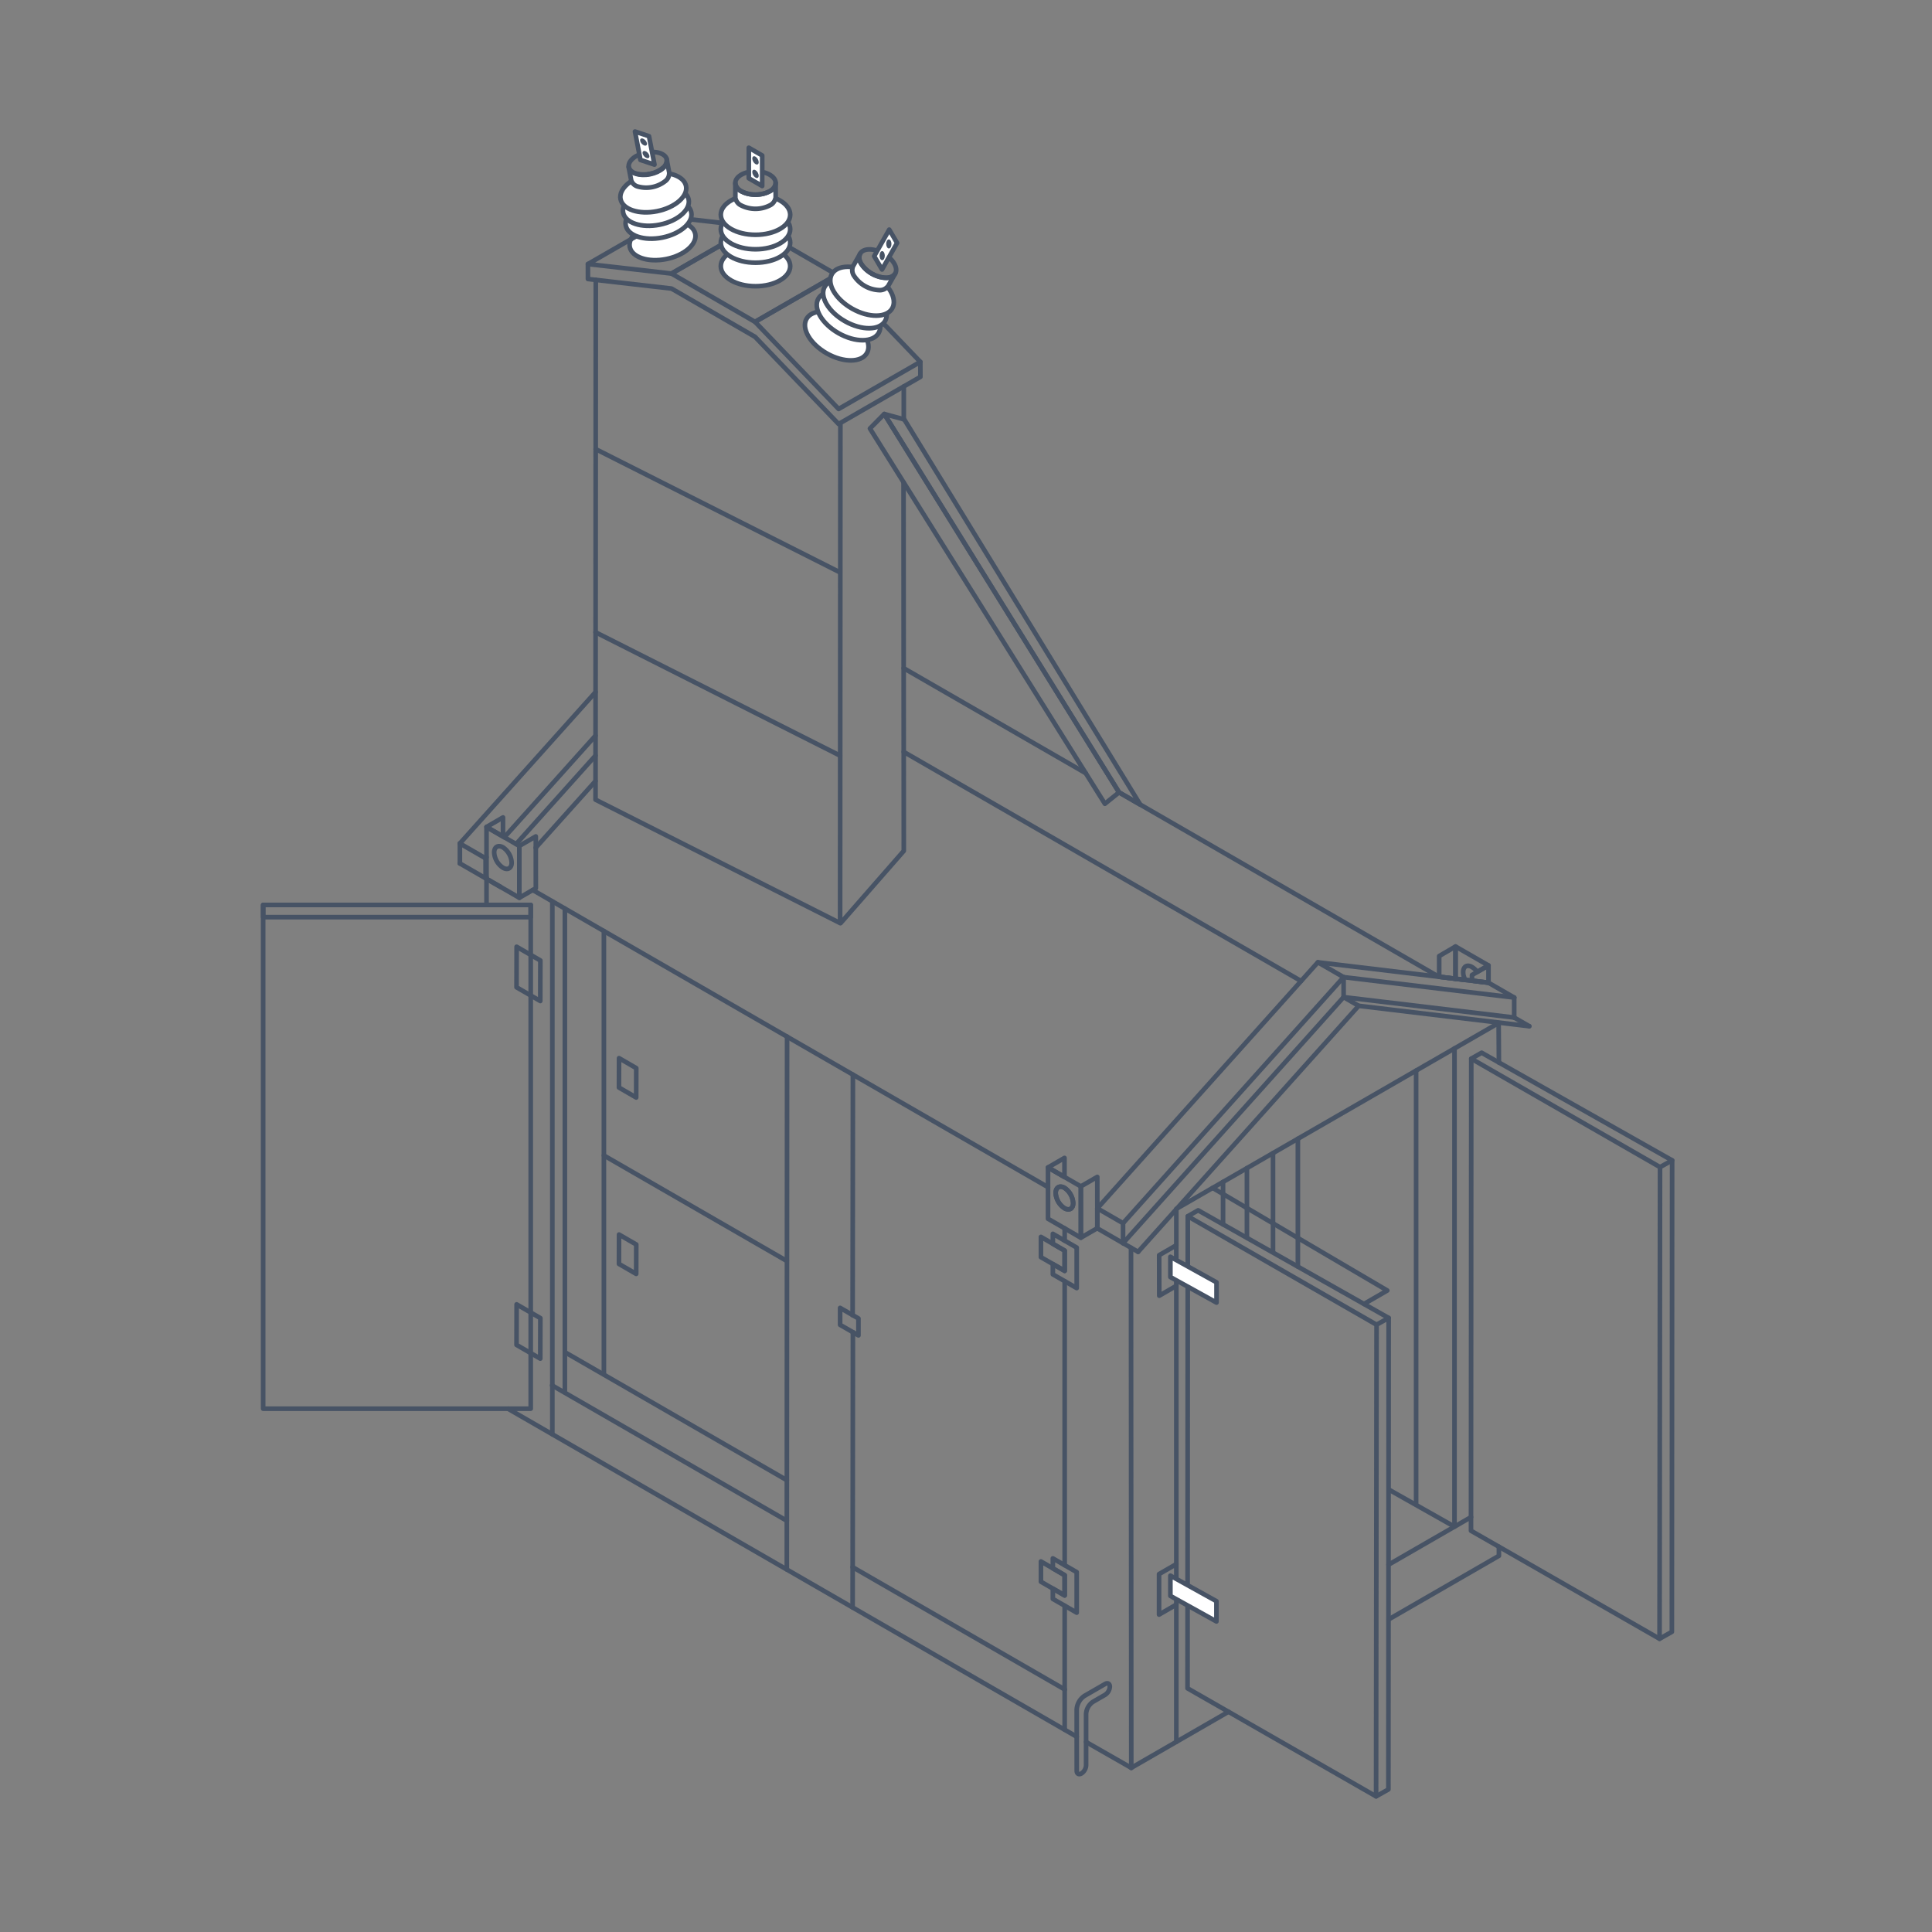 <?xml version="1.0" encoding="UTF-8"?> <svg xmlns="http://www.w3.org/2000/svg" viewBox="0 0 418 418"><rect x="0" y="0" width="418" height="418" fill="#808080" stroke="none"/><defs><style>.a{fill:none;}.a,.b{stroke:#475365;stroke-linecap:round;stroke-linejoin:round;}.b{fill:#fff;}.c{fill:#475365;}</style></defs><polyline class="a" points="262.365 257.012 300.146 279.21 295.102 282.126"></polyline><polyline class="a" points="311.377 211.322 314.911 211.76 317.038 212.01 318.476 212.167 320.384 212.417 322.042 212.605"></polyline><line class="a" x1="105.262" y1="190.138" x2="105.26" y2="195.788"></line><line class="a" x1="281.501" y1="212.253" x2="195.53" y2="162.676"></line><line class="a" x1="310.727" y1="211.004" x2="242.115" y2="171.437"></line><line class="a" x1="234.9" y1="167.276" x2="195.521" y2="144.567"></line><polyline class="a" points="254.491 261.553 324.239 221.331 324.297 229.89"></polyline><polyline class="a" points="324.297 334.642 324.297 336.614 300.445 350.369"></polyline><line class="a" x1="170.234" y1="329.023" x2="119.449" y2="299.737"></line><line class="a" x1="119.503" y1="195.022" x2="119.503" y2="310.305"></line><line class="a" x1="170.234" y1="320.242" x2="122.214" y2="292.55"></line><line class="a" x1="170.234" y1="272.817" x2="130.655" y2="249.993"></line><line class="a" x1="230.371" y1="365.529" x2="184.476" y2="339.063"></line><line class="a" x1="170.289" y1="224.27" x2="170.23" y2="339.553"></line><line class="a" x1="184.472" y1="347.785" x2="184.53" y2="288.237"></line><line class="a" x1="184.472" y1="284.564" x2="184.53" y2="232.505"></line><polygon class="a" points="111.753 213.603 116.891 216.573 116.912 207.806 111.774 204.835 111.753 213.603"></polygon><polygon class="a" points="227.791 266.949 227.791 269.102 230.35 270.581 230.35 274.965 227.791 273.486 227.791 275.716 232.951 278.686 232.951 269.919 227.791 266.949"></polygon><polygon class="a" points="225.212 271.995 230.35 274.965 230.35 270.581 225.212 267.611 225.212 271.995"></polygon><polygon class="a" points="181.763 286.638 185.734 288.921 185.734 285.255 181.763 282.972 181.763 286.638"></polygon><polygon class="a" points="133.917 235.297 137.644 237.451 137.659 231.093 133.933 228.938 133.917 235.297"></polygon><polygon class="a" points="133.917 273.46 137.644 275.614 137.659 269.256 133.933 267.102 133.917 273.46"></polygon><polygon class="a" points="111.753 290.977 116.891 293.948 116.912 285.18 111.774 282.21 111.753 290.977"></polygon><rect class="a" x="56.935" y="195.788" width="57.89" height="108.993"></rect><rect class="a" x="56.935" y="195.788" width="57.89" height="2.642"></rect><line class="a" x1="130.655" y1="201.434" x2="130.655" y2="297.17"></line><line class="a" x1="122.214" y1="196.567" x2="122.214" y2="301.013"></line><line class="a" x1="300.418" y1="338.531" x2="318.265" y2="328.239"></line><line class="a" x1="128.834" y1="168.998" x2="115.914" y2="183.398"></line><polyline class="a" points="105.044 190.008 105.054 189.998 105.254 189.778"></polyline><line class="a" x1="128.834" y1="163.478" x2="111.664" y2="182.618"></line><line class="a" x1="105.254" y1="185.458" x2="105.044" y2="185.688"></line><line class="a" x1="128.834" y1="159.168" x2="109.114" y2="181.148"></line><line class="a" x1="128.844" y1="149.748" x2="99.494" y2="182.488"></line><polyline class="a" points="108.314 191.898 108.304 191.888 105.254 190.138 105.254 190.128 105.054 190.018 105.044 190.008 99.494 186.808"></polyline><line class="a" x1="99.498" y1="182.491" x2="105.063" y2="185.7"></line><line class="a" x1="105.063" y1="190.023" x2="105.063" y2="185.7"></line><line class="a" x1="99.498" y1="186.814" x2="99.498" y2="182.491"></line><polyline class="a" points="128.903 60.561 128.845 173.013 181.763 199.709 181.822 91.735"></polyline><polyline class="a" points="195.487 104.351 195.541 184.095 181.881 199.709"></polyline><polyline class="a" points="246.235 270.845 293.956 217.613 330.864 222.028"></polyline><polyline class="a" points="242.977 268.966 290.698 215.734 327.605 220.149"></polyline><polyline class="a" points="242.977 264.643 290.698 211.411 327.605 215.826"></polyline><polyline class="a" points="237.412 261.434 285.133 208.202 322.04 212.617"></polyline><line class="a" x1="290.698" y1="215.734" x2="293.956" y2="217.613"></line><line class="a" x1="285.133" y1="208.202" x2="290.698" y2="211.411"></line><line class="a" x1="290.698" y1="215.734" x2="290.698" y2="211.411"></line><line class="a" x1="327.605" y1="220.149" x2="330.864" y2="222.028"></line><line class="a" x1="322.04" y1="212.617" x2="327.605" y2="215.826"></line><line class="a" x1="327.605" y1="220.149" x2="327.605" y2="215.826"></line><line class="a" x1="237.412" y1="265.757" x2="246.235" y2="270.845"></line><line class="a" x1="237.412" y1="261.434" x2="242.977" y2="264.643"></line><line class="a" x1="242.977" y1="268.966" x2="242.977" y2="264.643"></line><line class="a" x1="237.412" y1="265.757" x2="237.412" y2="261.434"></line><polygon class="a" points="314.911 204.786 314.911 211.76 311.377 211.322 311.377 206.85 314.911 204.786"></polygon><path class="a" d="M318.476,209.227a3.633,3.633,0,0,1,1.126,1.063l2.44-1.407-7.131-4.1v6.974l2.127.25a3.358,3.358,0,0,1-.469-1.688C316.569,209.1,317.413,208.6,318.476,209.227Z"></path><polygon class="a" points="322.042 208.883 322.042 212.605 320.384 212.417 318.476 212.167 318.476 210.947 319.602 210.29 322.042 208.883"></polygon><polygon class="a" points="233.864 267.774 237.413 265.727 237.405 254.632 233.855 256.679 233.864 267.774"></polygon><polygon class="a" points="230.31 250.524 226.745 252.589 230.31 254.653 230.31 250.524"></polygon><path class="a" d="M230.31,254.653l-3.565-2.064v11.1l7.1,4.1v-11.1Zm0,6.755a4.225,4.225,0,0,1-1.908-3.284c0-1.22.845-1.72,1.908-1.126a4.286,4.286,0,0,1,1.876,3.315C232.186,261.5,231.342,262,230.31,261.408Z"></path><path class="a" d="M230.31,261.408a4.225,4.225,0,0,1-1.908-3.284c0-1.22.845-1.72,1.908-1.126a4.286,4.286,0,0,1,1.876,3.315C232.186,261.5,231.342,262,230.31,261.408Z"></path><path class="a" d="M233.973,383.7c-.561.323-1.015.061-1.015-.586l-.007-13.244a3.81,3.81,0,0,1,1.719-2.977l4.43-2.555c.561-.323,1.015-.061,1.015.586a2.239,2.239,0,0,1-1.014,1.757l-2.59,1.493a3.387,3.387,0,0,0-1.529,2.649l0,11.12A2.236,2.236,0,0,1,233.973,383.7Z"></path><polygon class="a" points="239.047 173.9 188.215 92.716 191.321 89.57 242.115 171.437 239.047 173.9"></polygon><polygon class="a" points="246.7 174.081 195.643 90.742 191.321 89.57 242.115 171.437 246.7 174.081"></polygon><path class="a" d="M184.477,57.842l-.038-.021.086-.152A.238.238,0,0,0,184.477,57.842Z"></path><line class="a" x1="314.687" y1="226.84" x2="314.687" y2="329.66"></line><line class="a" x1="306.383" y1="231.628" x2="306.383" y2="325.254"></line><line class="a" x1="314.687" y1="330.303" x2="300.798" y2="322.461"></line><line class="a" x1="280.801" y1="246.38" x2="280.801" y2="274.046"></line><line class="a" x1="275.422" y1="249.482" x2="275.422" y2="270.845"></line><line class="a" x1="269.775" y1="252.739" x2="269.775" y2="267.788"></line><line class="a" x1="264.614" y1="255.715" x2="264.614" y2="264.901"></line><polygon class="a" points="256.929 365.277 297.726 388.651 300.388 387.152 300.445 285.145 259.227 261.858 256.986 263.146 256.929 365.277"></polygon><polyline class="a" points="297.726 388.651 297.826 286.609 256.986 263.146"></polyline><line class="a" x1="297.826" y1="286.609" x2="300.445" y2="285.145"></line><polygon class="a" points="318.258 331.184 359.055 354.558 361.718 353.059 361.775 251.052 320.557 227.765 318.316 229.053 318.258 331.184"></polygon><polyline class="a" points="359.055 354.558 359.156 252.516 318.316 229.053"></polyline><line class="a" x1="359.156" y1="252.516" x2="361.775" y2="251.052"></line><line class="a" x1="181.763" y1="163.487" x2="128.845" y2="136.791"></line><line class="a" x1="181.763" y1="123.845" x2="128.883" y2="97.169"></line><polygon class="a" points="254.505 347.169 250.768 349.328 250.768 340.561 254.505 338.409 254.505 347.169"></polygon><polygon class="b" points="253.222 345.284 263.18 350.807 263.18 346.423 253.222 340.9 253.222 345.284"></polygon><polygon class="a" points="254.499 278.201 250.814 280.331 250.793 271.563 254.495 269.424 254.499 278.201"></polygon><polygon class="b" points="253.222 276.301 263.202 281.824 263.202 277.44 253.222 271.918 253.222 276.301"></polygon><ellipse class="b" cx="143.341" cy="52.017" rx="7.228" ry="4.112" transform="translate(-7.425 29.17) rotate(-11.328)"></ellipse><polyline class="a" points="199.121 78.298 199.135 81.54 181.434 91.735 163.358 72.877 145.281 62.432 127.205 60.367 127.201 57.129"></polyline><polygon class="a" points="181.442 88.482 199.121 78.298 181.041 59.455 163.362 69.639 181.442 88.482"></polygon><polygon class="a" points="163.362 69.639 181.041 59.455 162.961 49.004 145.282 59.188 163.362 69.639"></polygon><polygon class="a" points="145.282 59.188 162.961 49.004 144.881 46.945 127.201 57.129 145.282 59.188"></polygon><ellipse class="b" cx="181.029" cy="72.688" rx="4.341" ry="7.51" transform="translate(28.587 194.412) rotate(-60.484)"></ellipse><ellipse class="b" cx="183.536" cy="68.26" rx="4.341" ry="7.51" transform="matrix(0.493, -0.87, 0.87, 0.493, 33.713, 194.347)"></ellipse><ellipse class="b" cx="184.967" cy="65.731" rx="4.341" ry="7.51" transform="translate(36.64 194.31) rotate(-60.484)"></ellipse><ellipse class="b" cx="186.511" cy="63.005" rx="4.341" ry="7.51" transform="translate(39.796 194.27) rotate(-60.484)"></ellipse><path class="b" d="M191.7,60.105a6.817,6.817,0,0,1-5.375-3.043,2.195,2.195,0,0,1-.256-2.122l-1.545,2.729a.238.238,0,0,0-.048.173,2.185,2.185,0,0,0,.331,1.887,6.865,6.865,0,0,0,5.375,3.043,2.184,2.184,0,0,0,1.789-.687.689.689,0,0,0,.206-.233l1.5-2.654A2.178,2.178,0,0,1,191.7,60.105Z"></path><ellipse class="a" cx="189.893" cy="57.03" rx="2.525" ry="4.367" transform="translate(46.711 194.182) rotate(-60.484)"></ellipse><polygon class="b" points="190.833 58.308 189.134 55.427 192.392 49.679 194.091 52.56 190.833 58.308"></polygon><ellipse class="c" cx="192.305" cy="52.773" rx="0.568" ry="0.983" transform="translate(-0.439 1.627) rotate(-0.484)"></ellipse><ellipse class="c" cx="190.865" cy="55.311" rx="0.568" ry="0.983" transform="translate(-0.461 1.615) rotate(-0.484)"></ellipse><ellipse class="b" cx="163.457" cy="57.586" rx="7.51" ry="4.341"></ellipse><ellipse class="b" cx="163.457" cy="52.497" rx="7.51" ry="4.341"></ellipse><ellipse class="b" cx="163.457" cy="49.591" rx="7.51" ry="4.341"></ellipse><ellipse class="b" cx="163.457" cy="46.458" rx="7.51" ry="4.341"></ellipse><path class="b" d="M166.545,41.378a6.817,6.817,0,0,1-6.176,0,2.2,2.2,0,0,1-1.269-1.721v3.137a.233.233,0,0,0,.044.174,2.181,2.181,0,0,0,1.218,1.478,6.861,6.861,0,0,0,6.176,0,2.181,2.181,0,0,0,1.218-1.478.7.7,0,0,0,.065-.305v-3.05A2.181,2.181,0,0,1,166.545,41.378Z"></path><ellipse class="a" cx="163.457" cy="39.593" rx="4.367" ry="2.525"></ellipse><polygon class="b" points="164.904 40.242 162.006 38.571 162.01 31.964 164.907 33.635 164.904 40.242"></polygon><ellipse class="c" cx="163.458" cy="34.7" rx="0.568" ry="0.983" transform="translate(4.549 86.378) rotate(-30)"></ellipse><ellipse class="c" cx="163.456" cy="37.618" rx="0.568" ry="0.983" transform="translate(3.09 86.768) rotate(-30)"></ellipse><ellipse class="b" cx="142.429" cy="47.283" rx="7.228" ry="4.112" transform="matrix(0.981, -0.196, 0.196, 0.981, -6.513, 28.899)"></ellipse><ellipse class="b" cx="141.908" cy="44.58" rx="7.228" ry="4.112" transform="translate(-5.992 28.744) rotate(-11.328)"></ellipse><ellipse class="b" cx="141.346" cy="41.666" rx="7.228" ry="4.112" transform="translate(-5.431 28.577) rotate(-11.328)"></ellipse><path class="b" d="M144.239,34.484a2.079,2.079,0,0,1-.888,1.88,6.656,6.656,0,0,1-5.831,1.154,2.071,2.071,0,0,1-1.507-1.364l.563,2.917a.215.215,0,0,0,.072.154,2.059,2.059,0,0,0,1.415,1.148,6.7,6.7,0,0,0,5.831-1.154,2.087,2.087,0,0,0,.885-1.6.635.635,0,0,0,.007-.3Z"></path><ellipse class="a" cx="140.115" cy="35.28" rx="4.204" ry="2.391" transform="matrix(0.981, -0.196, 0.196, 0.981, -4.2, 28.211)"></ellipse><polygon class="b" points="141.598 35.614 138.563 34.601 137.381 28.455 140.417 29.468 141.598 35.614"></polygon><ellipse class="c" cx="139.239" cy="30.729" rx="0.546" ry="0.933" transform="translate(14.855 100.444) rotate(-41.715)"></ellipse><ellipse class="c" cx="139.761" cy="33.444" rx="0.546" ry="0.933" transform="translate(13.18 101.48) rotate(-41.715)"></ellipse><line class="a" x1="265.789" y1="370.354" x2="244.757" y2="382.482"></line><line class="a" x1="254.505" y1="347.169" x2="254.505" y2="376.861"></line><line class="a" x1="254.505" y1="278.201" x2="254.505" y2="338.409"></line><line class="a" x1="254.505" y1="261.858" x2="254.505" y2="269.424"></line><line class="a" x1="244.757" y1="382.482" x2="244.7" y2="269.958"></line><line class="a" x1="230.35" y1="374.242" x2="230.35" y2="347.408"></line><line class="a" x1="230.35" y1="338.641" x2="230.35" y2="277.195"></line><line class="a" x1="230.35" y1="268.427" x2="230.35" y2="265.757"></line><polygon class="a" points="227.791 337.168 227.791 339.322 230.35 340.801 230.35 345.184 227.791 343.705 227.791 345.935 232.951 348.905 232.951 340.138 227.791 337.168"></polygon><polygon class="a" points="225.212 342.214 230.35 345.184 230.35 340.801 225.212 337.83 225.212 342.214"></polygon><line class="a" x1="226.745" y1="256.847" x2="115.259" y2="192.562"></line><polygon class="a" points="112.361 194.235 115.93 192.175 115.922 180.965 112.361 183.018 112.361 194.235"></polygon><polygon class="a" points="108.827 176.857 105.262 178.921 108.827 180.985 108.827 176.857"></polygon><path class="a" d="M108.827,180.985l-3.565-2.064v11.217l7.1,4.1V183.018Zm0,6.755a4.221,4.221,0,0,1-1.908-3.283c0-1.22.844-1.721,1.908-1.126a4.283,4.283,0,0,1,1.876,3.315C110.7,187.834,109.859,188.335,108.827,187.74Z"></path><line class="a" x1="195.541" y1="90.742" x2="195.541" y2="83.61"></line><line class="a" x1="109.898" y1="304.781" x2="232.954" y2="375.744"></line><line class="a" x1="234.985" y1="376.897" x2="244.757" y2="382.482"></line></svg> 